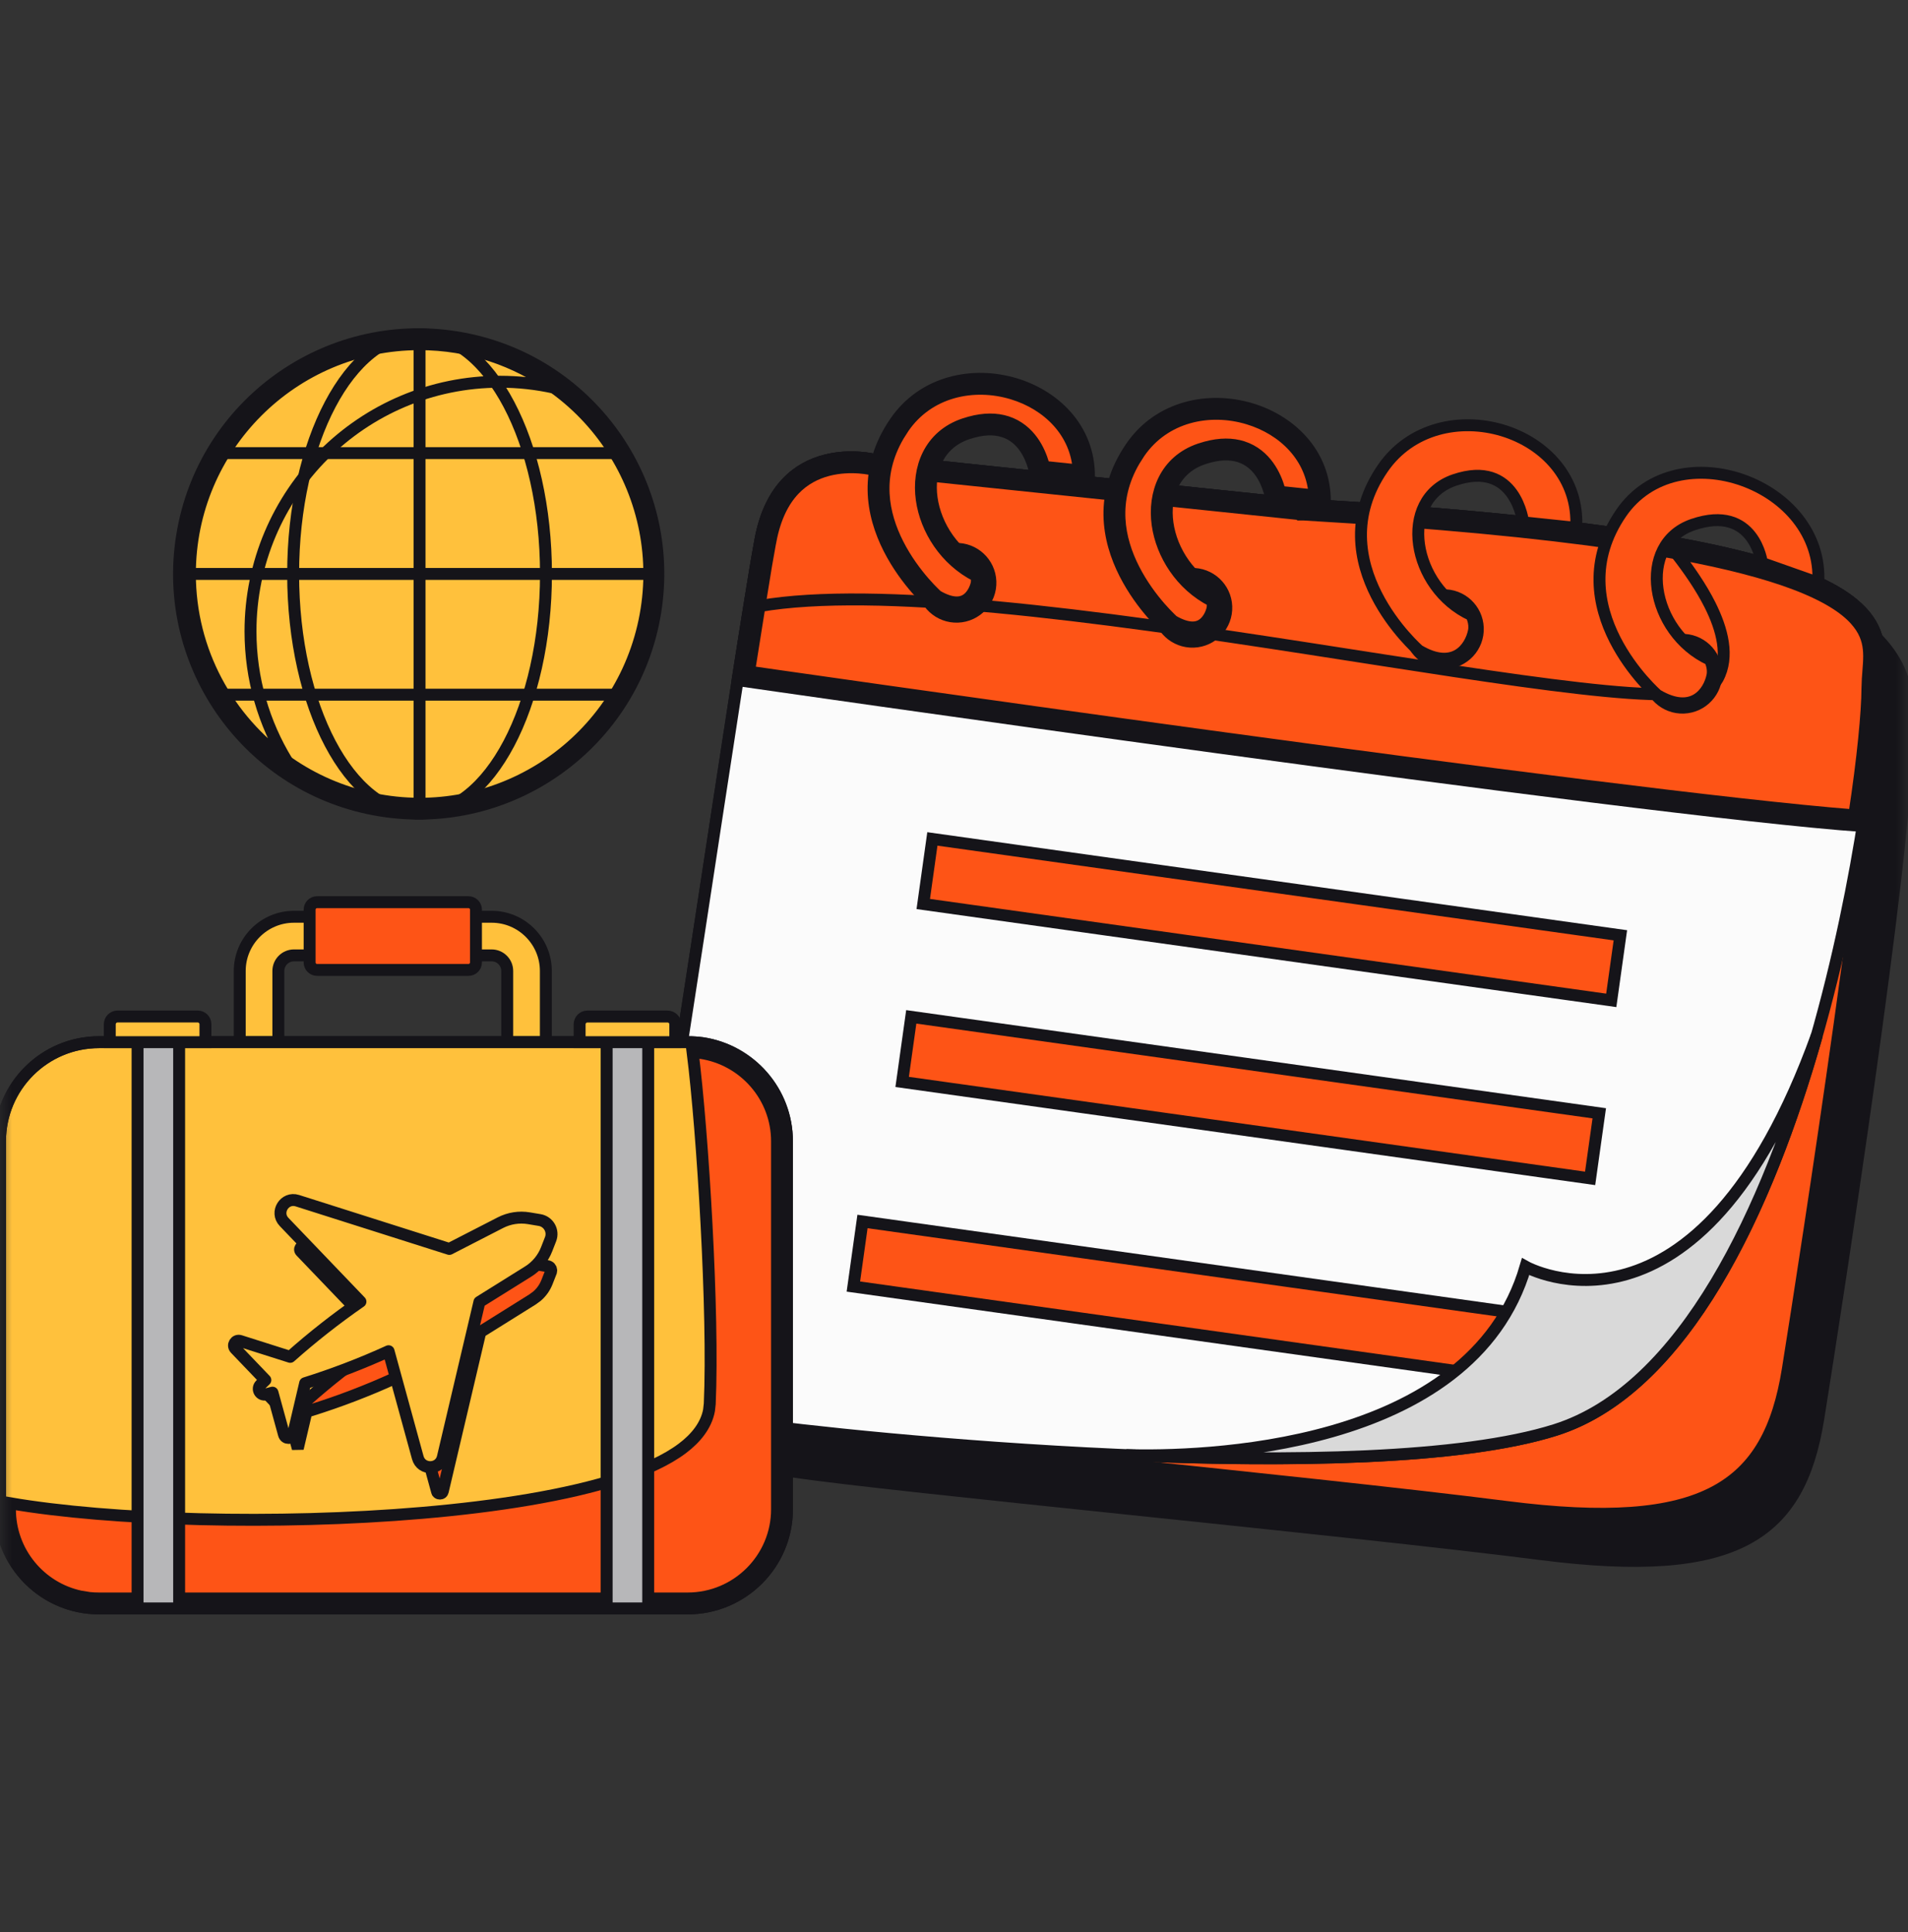 <svg width="80" height="81" viewBox="0 0 80 81" fill="none" xmlns="http://www.w3.org/2000/svg">
<rect x="0" y="0" width="80" height="81" fill="#333333" stroke="none"/>
<g clip-path="url(#clip0_1362_22175)">
<mask id="mask0_1362_22175" style="mask-type:luminance" maskUnits="userSpaceOnUse" x="0" y="0" width="80" height="81">
<path d="M80 0.31H0V80.31H80V0.31Z" fill="white"/>
</mask>
<g mask="url(#mask0_1362_22175)">
<path d="M8.222 21.849C9.445 16.674 14.632 13.469 19.808 14.692C24.983 15.914 28.187 21.099 26.966 26.275C25.744 31.451 20.558 34.657 15.382 33.435C10.206 32.213 7 27.025 8.222 21.849Z" fill="#FFC13C" stroke="#151419" stroke-width="0.5"/>
<path d="M17.593 14.429C19.694 14.429 21.64 15.105 23.224 16.249C22.497 16.088 21.741 16.003 20.965 16.003C15.188 16.003 10.504 20.687 10.503 26.465C10.503 28.464 11.065 30.332 12.036 31.919C9.572 30.175 7.963 27.306 7.962 24.06C7.962 18.742 12.275 14.429 17.593 14.429Z" fill="#FFC13C" stroke="#151419" stroke-width="0.5"/>
<path d="M17.592 34.106C20.519 34.106 22.892 29.608 22.892 24.059C22.892 18.511 20.519 14.013 17.592 14.013C14.665 14.013 12.291 18.511 12.291 24.059C12.291 29.608 14.665 34.106 17.592 34.106Z" stroke="#151419" stroke-width="0.5" stroke-miterlimit="10" stroke-linejoin="round"/>
<path d="M7.545 24.06H27.639" stroke="#151419" stroke-width="0.5" stroke-miterlimit="10" stroke-linejoin="round"/>
<path d="M9.03 18.995H26.197" stroke="#151419" stroke-width="0.5" stroke-miterlimit="10" stroke-linejoin="round"/>
<path d="M8.919 29.122H26.198" stroke="#151419" stroke-width="0.5" stroke-miterlimit="10" stroke-linejoin="round"/>
<path d="M17.591 14.011V34.104" stroke="#151419" stroke-width="0.5" stroke-miterlimit="10" stroke-linejoin="round"/>
<path d="M27.472 25.669C28.36 20.192 24.641 15.031 19.164 14.143C13.687 13.254 8.527 16.973 7.638 22.45C6.749 27.927 10.468 33.088 15.945 33.977C21.422 34.865 26.583 31.146 27.472 25.669Z" stroke="#151419" stroke-width="0.5" stroke-miterlimit="10" stroke-linejoin="round"/>
<path d="M56.175 21.452L38.458 19.603C38.458 19.603 34.539 18.589 33.734 22.886C32.927 27.183 27.276 52.978 26.488 56.381C25.901 58.914 29.172 61.07 33.268 61.69C37.364 62.309 56.438 64.106 64.622 65.153C72.808 66.199 75.453 64.354 76.237 59.476C77.021 54.597 79.912 35.808 79.933 31.37C79.944 28.919 82.413 22.976 56.175 21.452Z" fill="#151419" stroke="#151419" stroke-width="0.5" stroke-miterlimit="10"/>
<path d="M54.678 21.157L36.686 19.28C36.686 19.28 32.708 18.249 31.889 22.613C31.07 26.976 27.441 52.048 26.64 55.502C26.043 58.075 27.167 59.027 31.327 59.657C35.487 60.287 54.856 62.112 63.166 63.174C71.477 64.237 74.164 62.362 74.96 57.41C75.756 52.456 78.693 33.376 78.714 28.869C78.726 26.379 81.322 22.704 54.678 21.157Z" fill="#FE5416" stroke="#151419" stroke-width="0.5" stroke-miterlimit="10"/>
<path d="M54.678 21.157L36.686 19.28C36.686 19.28 32.708 18.249 31.889 22.613C31.07 26.976 27.441 52.048 26.64 55.502C26.043 58.075 27.167 59.027 31.327 59.657C35.487 60.287 57.22 62.471 65.21 59.946C75.288 56.761 78.693 33.376 78.714 28.869C78.726 26.379 81.322 22.704 54.678 21.157Z" fill="#FBFBFB" stroke="#151419" stroke-width="0.5" stroke-miterlimit="10"/>
<path d="M36.025 19.599C36.202 19.612 36.347 19.634 36.445 19.652C36.494 19.66 36.532 19.669 36.556 19.674C36.568 19.677 36.577 19.678 36.582 19.679H36.585L36.616 19.689L36.647 19.692L54.634 21.567V21.569H54.653C60.245 21.894 64.538 22.313 67.834 22.793L69.185 23.003C71.913 23.453 73.848 23.947 75.215 24.459C76.585 24.973 77.358 25.494 77.793 25.978C78.539 26.808 78.371 27.557 78.314 28.465L78.299 28.865C78.294 29.839 78.118 31.754 77.747 34.181C72.788 33.795 61.347 32.311 51.012 30.903C45.71 30.181 40.703 29.479 37.023 28.958C35.183 28.698 33.674 28.483 32.625 28.333C32.101 28.258 31.692 28.199 31.414 28.159C31.412 28.159 31.409 28.158 31.406 28.157L31.891 25.115C31.975 24.581 32.053 24.104 32.122 23.698L32.301 22.69L32.303 22.689C32.495 21.663 32.865 20.985 33.289 20.535C33.714 20.085 34.216 19.838 34.704 19.71C35.195 19.581 35.67 19.573 36.025 19.599Z" fill="#FE5416" stroke="#151419" stroke-width="0.5"/>
<path d="M70.282 23.195C72.442 23.593 74.039 24.019 75.215 24.46C76.585 24.974 77.358 25.495 77.793 25.979C78.539 26.808 78.371 27.557 78.314 28.466L78.299 28.866C78.294 29.84 78.118 31.754 77.747 34.182C72.788 33.795 61.347 32.312 51.012 30.904C45.71 30.181 40.703 29.48 37.023 28.959C35.183 28.698 33.674 28.484 32.625 28.334C32.101 28.259 31.692 28.2 31.414 28.16C31.412 28.159 31.409 28.158 31.406 28.158C31.566 27.14 31.714 26.212 31.844 25.407C34.282 24.985 37.798 25.079 41.779 25.451C45.905 25.837 50.485 26.513 54.801 27.18C59.111 27.846 63.166 28.504 66.217 28.851C67.741 29.025 69.034 29.124 69.992 29.104C70.469 29.093 70.884 29.054 71.211 28.97C71.477 28.902 71.771 28.785 71.951 28.552L72.021 28.445C72.519 27.523 72.211 26.38 71.696 25.355C71.329 24.624 70.817 23.883 70.282 23.195Z" fill="#FE5416" stroke="#151419" stroke-width="0.5"/>
<path d="M78.71 28.868C78.705 29.923 78.511 32.013 78.099 34.629C68.606 33.956 30.924 28.511 30.924 28.511V28.506C31.128 27.195 31.317 26.023 31.475 25.049C31.643 23.978 31.786 23.142 31.888 22.612C32.703 18.248 36.685 19.278 36.685 19.278L54.672 21.154C61.07 21.526 65.781 22.021 69.248 22.592C80.219 24.402 78.721 26.976 78.71 28.868Z" stroke="#151419" stroke-width="0.5" stroke-miterlimit="10"/>
<path d="M39.093 35.169L38.711 37.897L67.558 41.937L67.94 39.209L39.093 35.169Z" fill="#FE5416" stroke="#151419" stroke-width="0.5" stroke-miterlimit="10"/>
<path d="M38.208 42.628L37.826 45.356L66.672 49.399L67.055 46.671L38.208 42.628Z" fill="#FE5416" stroke="#151419" stroke-width="0.5" stroke-miterlimit="10"/>
<path d="M36.163 51.206L35.781 53.934L64.628 57.975L65.01 55.247L36.163 51.206Z" fill="#FE5416" stroke="#151419" stroke-width="0.5" stroke-miterlimit="10"/>
<path d="M63.966 53.1C61.694 60.891 50.19 61.083 47.22 61C54.06 61.289 61.29 61.185 65.211 59.946C70.626 58.234 74.113 50.698 76.184 43.386C71.21 57.162 63.966 53.1 63.966 53.1Z" fill="#D9D9D9" stroke="#151419" stroke-width="0.5" stroke-miterlimit="10"/>
<path d="M41.526 24.377C41.556 25.162 40.944 25.822 40.16 25.852C39.376 25.881 38.716 25.27 38.686 24.485C38.656 23.701 39.269 23.04 40.053 23.011C40.836 22.981 41.496 23.593 41.526 24.377Z" fill="#151419" stroke="#151419" stroke-width="0.5" stroke-miterlimit="10"/>
<path d="M37.881 17.93C38.93 16.402 40.811 16.005 42.445 16.497C43.942 16.949 45.127 18.114 45.231 19.723L43.77 19.57C43.759 19.529 43.752 19.483 43.739 19.437C43.662 19.175 43.527 18.822 43.291 18.494C43.053 18.164 42.706 17.849 42.212 17.69C41.779 17.552 41.269 17.545 40.674 17.707L40.414 17.786C38.97 18.279 38.466 19.64 38.649 20.944C38.825 22.192 39.628 23.475 40.93 24.141C40.931 24.147 40.934 24.152 40.936 24.159C40.949 24.202 40.958 24.248 40.962 24.295L40.956 24.434C40.899 24.713 40.737 25.012 40.495 25.156C40.292 25.278 39.924 25.352 39.289 24.982L39.284 24.977C39.257 24.952 39.217 24.914 39.165 24.863C39.062 24.762 38.914 24.61 38.745 24.416C38.407 24.027 37.985 23.472 37.647 22.804C37.015 21.56 36.681 19.957 37.666 18.268L37.881 17.93Z" fill="#FE5416" stroke="#151419" stroke-width="0.5"/>
<path d="M45.652 20.186L43.426 19.953C43.426 19.953 43.124 17.302 40.548 18.18C38.146 18.999 38.752 22.688 41.256 23.839C41.256 23.839 41.435 24.159 41.363 24.515C41.222 25.218 40.527 26.204 39.048 25.325C39.048 25.325 34.822 21.649 37.538 17.693C39.888 14.271 45.886 16.031 45.652 20.186Z" stroke="#151419" stroke-width="0.5" stroke-miterlimit="10"/>
<path d="M51.416 25.425C51.446 26.211 50.833 26.87 50.05 26.9C49.266 26.93 48.605 26.318 48.575 25.533C48.545 24.748 49.158 24.088 49.942 24.059C50.726 24.03 51.386 24.641 51.416 25.425Z" fill="#151419" stroke="#151419" stroke-width="0.5" stroke-miterlimit="10"/>
<path d="M47.77 18.979C48.819 17.451 50.701 17.054 52.334 17.546C53.831 17.998 55.016 19.163 55.121 20.772L53.661 20.619C53.65 20.578 53.642 20.532 53.628 20.486C53.551 20.224 53.416 19.871 53.18 19.543C52.943 19.213 52.596 18.898 52.101 18.739C51.668 18.601 51.158 18.594 50.563 18.756L50.303 18.835C48.859 19.327 48.356 20.688 48.538 21.991C48.714 23.239 49.517 24.524 50.819 25.189C50.821 25.195 50.823 25.201 50.825 25.207C50.838 25.25 50.847 25.296 50.851 25.342L50.845 25.482C50.789 25.762 50.626 26.06 50.384 26.205C50.181 26.327 49.813 26.401 49.178 26.031L49.173 26.026C49.146 26.001 49.106 25.961 49.054 25.911C48.951 25.809 48.803 25.658 48.635 25.465C48.296 25.075 47.875 24.521 47.536 23.853C46.904 22.609 46.57 21.006 47.555 19.317L47.77 18.979Z" fill="#FE5416" stroke="#151419" stroke-width="0.5"/>
<path d="M55.542 21.235L53.316 21.002C53.316 21.002 53.013 18.351 50.438 19.229C48.036 20.048 48.641 23.737 51.146 24.888C51.146 24.888 51.325 25.208 51.253 25.564C51.112 26.267 50.417 27.253 48.938 26.374C48.938 26.374 44.711 22.699 47.428 18.742C49.778 15.32 55.776 17.08 55.542 21.235Z" stroke="#151419" stroke-width="0.5" stroke-miterlimit="10"/>
<path d="M71.963 28.19C71.993 28.975 71.38 29.634 70.597 29.664C69.812 29.694 69.152 29.082 69.122 28.297C69.092 27.513 69.705 26.853 70.489 26.823C71.273 26.794 71.933 27.406 71.963 28.19Z" fill="#151419" stroke="#151419" stroke-width="0.5" stroke-miterlimit="10"/>
<path d="M76.238 24.434L73.875 23.599C73.875 23.599 73.561 21.115 70.985 21.993C68.583 22.812 69.189 26.501 71.693 27.652C71.693 27.652 71.872 27.972 71.8 28.328C71.659 29.031 70.964 30.017 69.485 29.138C69.485 29.138 65.258 25.463 67.975 21.506C70.325 18.084 76.472 20.279 76.238 24.434Z" fill="#FE5416" stroke="#151419" stroke-width="0.5" stroke-miterlimit="10"/>
<path d="M61.962 26.32C61.992 27.105 61.38 27.765 60.597 27.795C59.812 27.825 59.151 27.213 59.122 26.428C59.093 25.644 59.705 24.984 60.489 24.955C61.273 24.924 61.933 25.536 61.962 26.32Z" fill="#151419" stroke="#151419" stroke-width="0.5" stroke-miterlimit="10"/>
<path d="M66.088 22.13L63.863 21.897C63.863 21.897 63.559 19.246 60.984 20.124C58.582 20.943 59.188 24.632 61.692 25.783C61.692 25.783 61.871 26.103 61.799 26.46C61.658 27.162 60.963 28.148 59.485 27.269C59.485 27.269 55.258 23.594 57.975 19.638C60.324 16.216 66.323 17.976 66.088 22.13Z" fill="#FE5416" stroke="#151419" stroke-width="0.5" stroke-miterlimit="10"/>
<path d="M22.887 46.07H10.052V40.705C10.052 39.451 11.072 38.432 12.325 38.432H20.614C21.867 38.432 22.887 39.451 22.887 40.705V46.07ZM11.671 44.451H21.267V40.705C21.267 40.344 20.974 40.051 20.614 40.051H12.325C11.965 40.051 11.671 40.344 11.671 40.705V44.451Z" fill="#FFC13C" stroke="#151419" stroke-width="0.5" stroke-miterlimit="10" stroke-linejoin="round"/>
<path d="M32.996 47.844V63.272C32.996 65.566 31.13 67.427 28.836 67.427H4.155C3.854 67.427 3.559 67.396 3.278 67.335C1.402 66.932 0 65.265 0 63.272V47.844C0 45.545 1.861 43.689 4.155 43.689H28.836C29.045 43.689 29.254 43.704 29.453 43.73C31.456 44.031 32.996 45.759 32.996 47.844Z" fill="#FFC13C" stroke="#151419" stroke-width="0.5" stroke-miterlimit="10"/>
<path d="M29.119 44.116L29.399 44.143C31.198 44.418 32.58 45.972 32.58 47.844V63.271C32.58 65.334 30.901 67.009 28.836 67.01H4.155C4.018 67.01 3.883 67.004 3.751 66.99L3.367 66.928C1.68 66.566 0.417 65.064 0.417 63.271V63.017C4.621 63.739 11.623 63.942 17.69 63.422C20.846 63.152 23.779 62.684 25.945 61.983C27.027 61.634 27.944 61.218 28.607 60.721C29.186 60.285 29.608 59.755 29.728 59.126L29.759 58.849C29.93 55.057 29.466 47.477 29.041 44.112C29.067 44.114 29.093 44.114 29.119 44.116Z" fill="#FE5416" stroke="#151419" stroke-width="0.5"/>
<path d="M32.996 47.844V63.272C32.996 65.566 31.13 67.427 28.836 67.427H4.155C3.854 67.427 3.559 67.396 3.278 67.335C1.402 66.932 0 65.265 0 63.272V47.844C0 45.545 1.861 43.689 4.155 43.689H28.836C29.045 43.689 29.254 43.704 29.453 43.73C31.456 44.031 32.996 45.759 32.996 47.844Z" stroke="#151419" stroke-width="0.5" stroke-miterlimit="10"/>
<path d="M7.511 43.688H5.768V67.427H7.511V43.688Z" fill="#B7B7B9" stroke="#151419" stroke-width="0.5" stroke-miterlimit="10"/>
<path d="M27.179 43.688H25.436V67.427H27.179V43.688Z" fill="#B7B7B9" stroke="#151419" stroke-width="0.5" stroke-miterlimit="10"/>
<path d="M19.644 40.66H13.294C13.122 40.66 12.982 40.52 12.982 40.347V38.134C12.982 37.961 13.122 37.821 13.294 37.821H19.644C19.817 37.821 19.957 37.961 19.957 38.134V40.347C19.957 40.519 19.817 40.66 19.644 40.66Z" fill="#FE5416" stroke="#151419" stroke-width="0.5" stroke-miterlimit="10"/>
<path d="M8.289 42.613H4.928C4.749 42.613 4.603 42.759 4.603 42.939V43.688H8.614V42.939C8.614 42.759 8.469 42.613 8.289 42.613Z" fill="#FFC13C" stroke="#151419" stroke-width="0.5" stroke-miterlimit="10"/>
<path d="M27.989 42.614H24.628C24.449 42.614 24.303 42.76 24.303 42.94V43.689H28.315V42.94C28.315 42.76 28.169 42.614 27.989 42.614Z" fill="#FFC13C" stroke="#151419" stroke-width="0.5" stroke-miterlimit="10"/>
<path d="M12.746 52.256L19.116 54.279L19.281 54.331L19.434 54.253L21.577 53.151C21.794 53.04 22.033 52.984 22.274 52.985L22.515 53.007L22.962 53.081C23.047 53.096 23.105 53.166 23.112 53.242L23.101 53.321L22.935 53.745C22.846 53.972 22.704 54.173 22.523 54.331L22.329 54.474L20.285 55.751L20.139 55.842L20.099 56.008L18.566 62.515C18.556 62.557 18.539 62.577 18.524 62.588C18.506 62.602 18.478 62.612 18.446 62.613C18.414 62.613 18.386 62.604 18.368 62.591C18.36 62.586 18.351 62.578 18.343 62.567L18.324 62.52L17.098 58.059L16.97 57.587L16.524 57.79C15.402 58.3 14.25 58.742 13.073 59.111L12.847 59.183L12.793 59.414L12.486 60.72L12.232 59.795L12.121 59.396L12.1 59.401L12.116 59.387L11.83 59.089L11.165 58.395L12.445 58.802L12.671 58.874L12.848 58.716C13.77 57.896 14.741 57.134 15.754 56.433L16.156 56.154L15.817 55.803L12.617 52.463C12.588 52.432 12.581 52.406 12.58 52.388C12.578 52.366 12.584 52.337 12.601 52.31C12.618 52.282 12.642 52.263 12.663 52.255C12.671 52.251 12.682 52.248 12.695 52.248L12.746 52.256Z" fill="#FE5416" stroke="#151419" stroke-width="0.5"/>
<path d="M22.628 51.146L22.18 51.071C21.772 51.002 21.352 51.067 20.983 51.256L18.839 52.357L12.468 50.334C11.933 50.164 11.524 50.821 11.912 51.226L15.113 54.566C14.086 55.277 13.102 56.05 12.167 56.881L10.069 56.215C9.874 56.153 9.726 56.392 9.867 56.54L11.126 57.854C11.057 57.92 10.988 57.986 10.921 58.053C10.748 58.225 10.912 58.515 11.149 58.455C11.241 58.432 11.333 58.406 11.425 58.382L11.907 60.136C11.961 60.333 12.243 60.328 12.29 60.129L12.794 57.986C13.987 57.611 15.156 57.163 16.293 56.645L17.517 61.106C17.666 61.648 18.439 61.634 18.568 61.087L20.101 54.58L22.146 53.304C22.497 53.085 22.768 52.758 22.919 52.372L23.084 51.949C23.221 51.598 23 51.209 22.628 51.146Z" fill="#FFC13C" stroke="#151419" stroke-width="0.5" stroke-miterlimit="10" stroke-linejoin="round"/>
</g>
</g>
<defs>
<clipPath id="clip0_1362_22175">
<rect width="80" height="80" fill="white" transform="translate(0 0.31)"/>
</clipPath>
</defs>
</svg>
